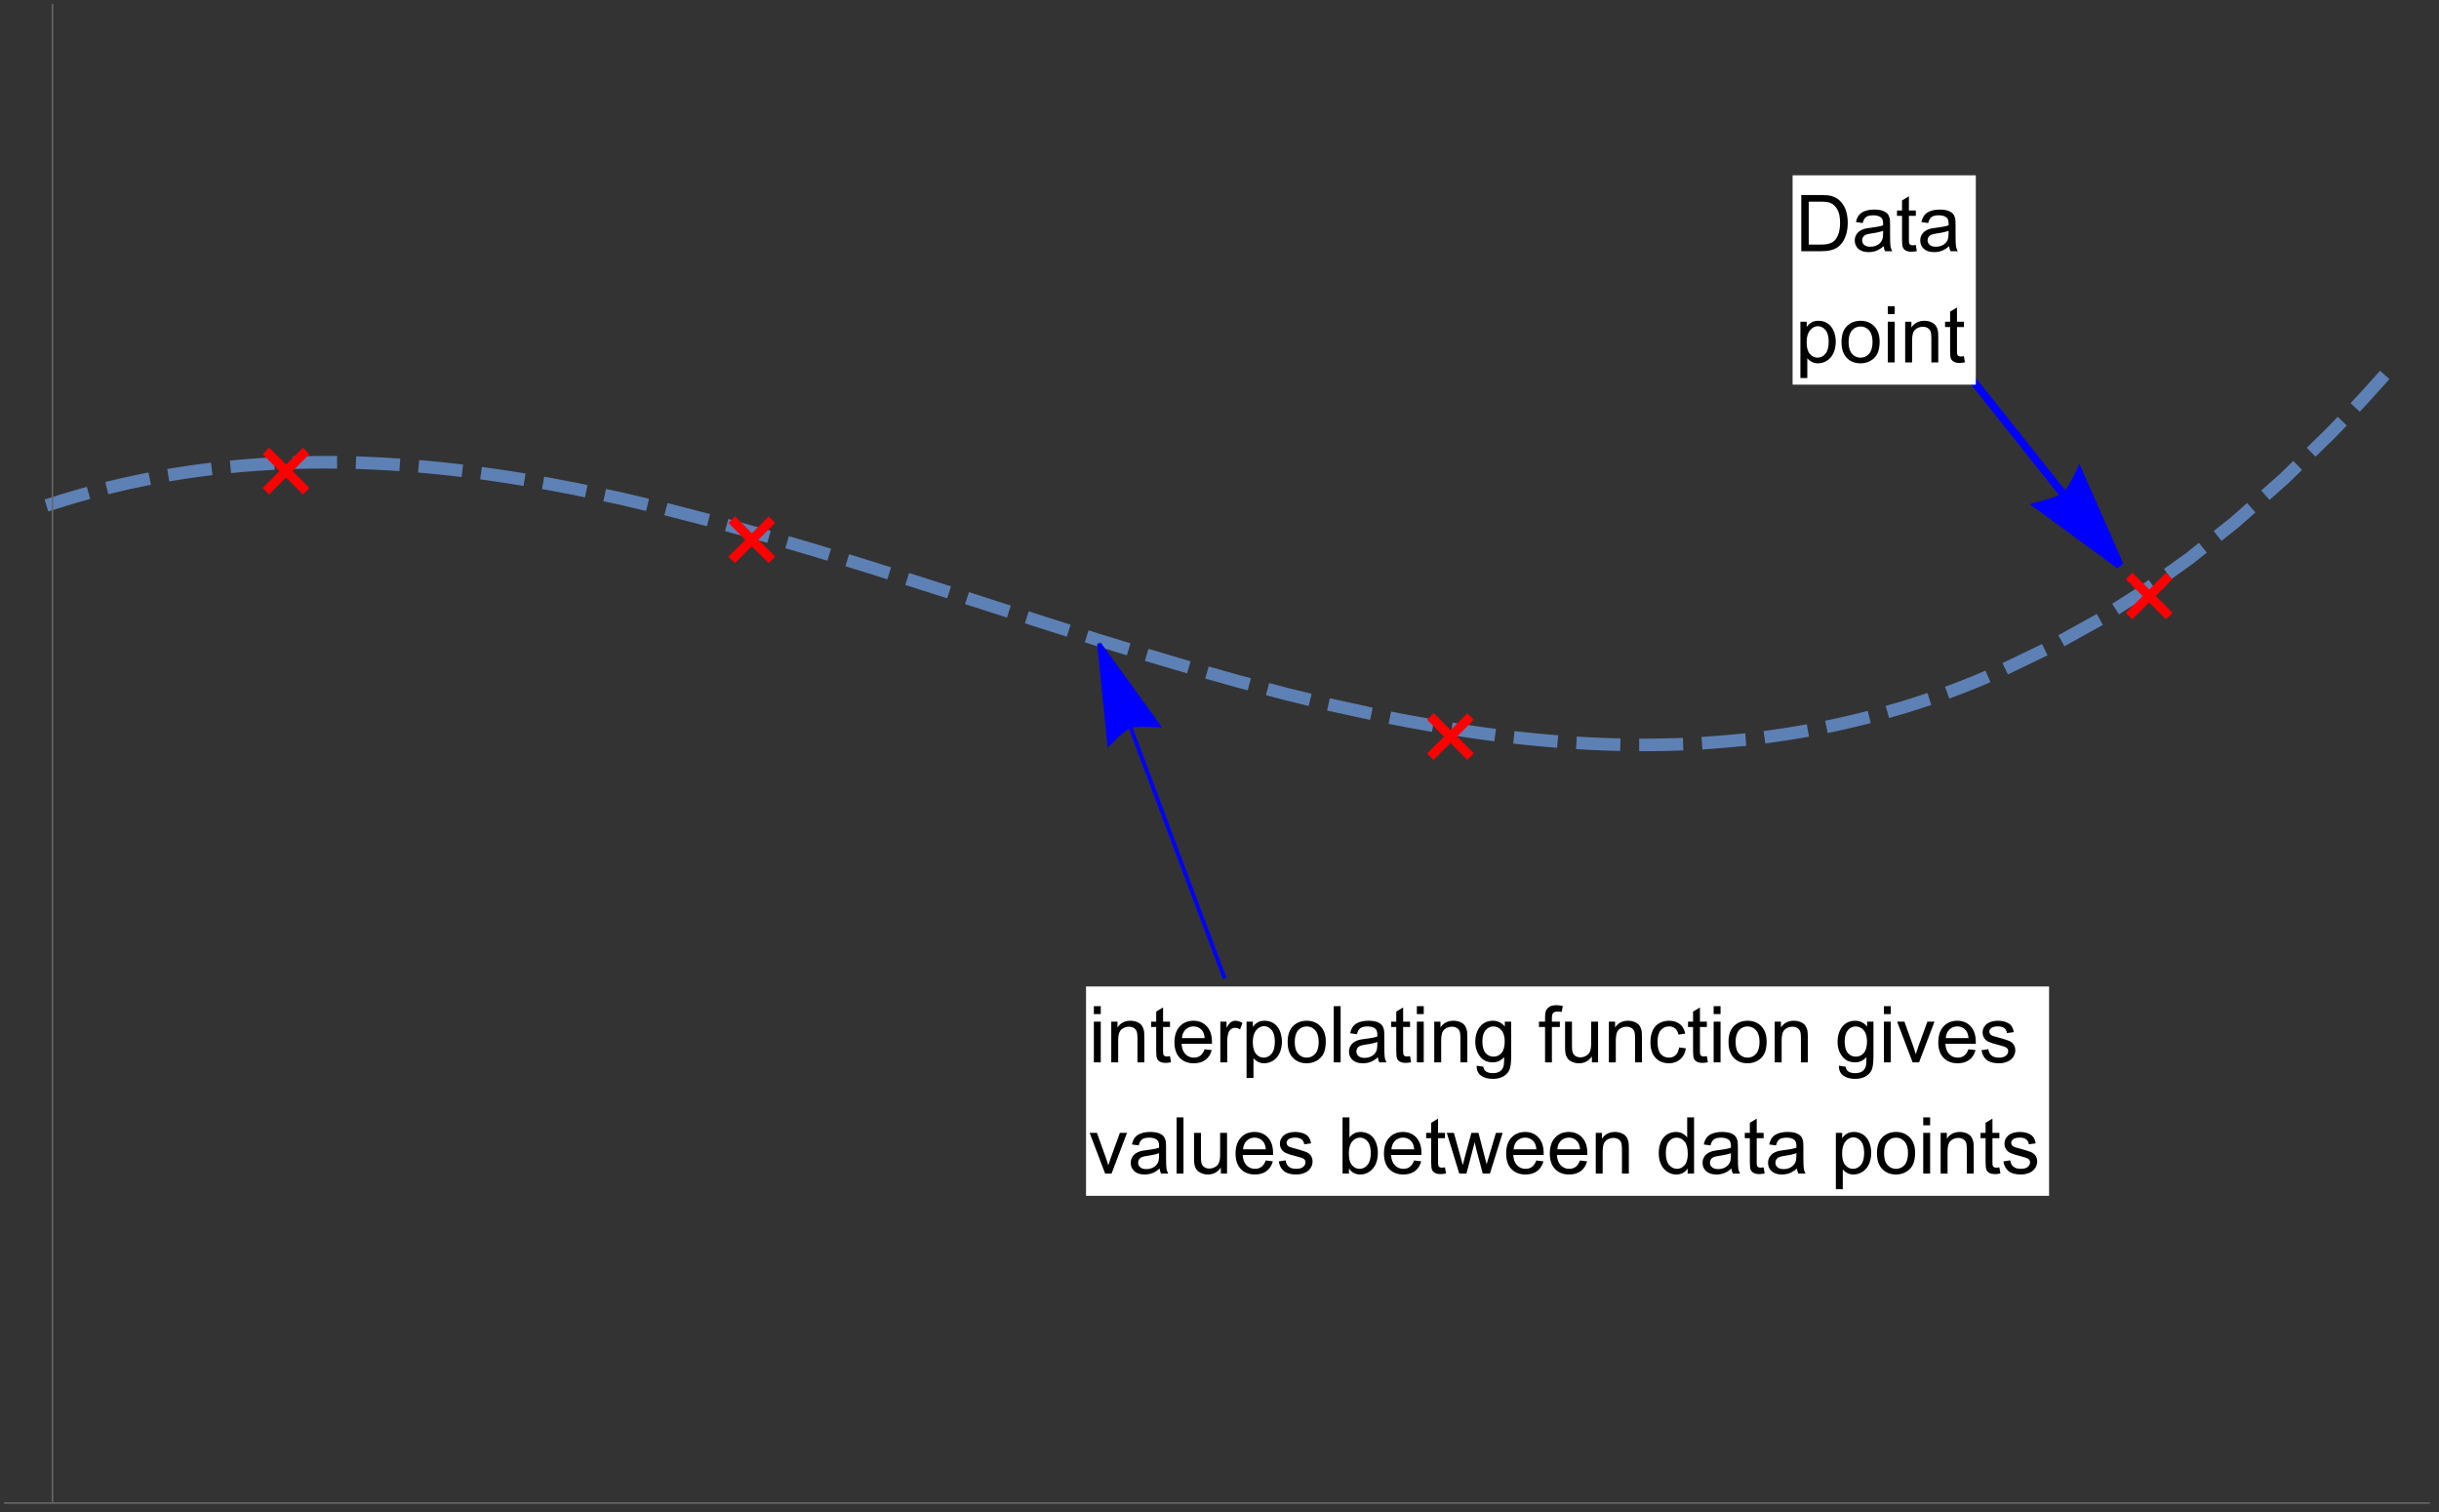 <?xml version="1.0" encoding="UTF-8"?>
<svg xmlns="http://www.w3.org/2000/svg" xmlns:xlink="http://www.w3.org/1999/xlink" width="466pt" height="289pt" viewBox="0 0 466 289" version="1.1">
<rect x="0" y="0" width="466" height="289" fill="#333333" stroke="none"/>
<defs>
<g>
<symbol overflow="visible" id="glyph0-0">
<path style="stroke:none;" d="M 1.312 0 L 1.312 -16.797 L 9.188 -16.797 L 9.188 0 Z M 2.625 -1.312 L 7.875 -1.312 L 7.875 -15.484 L 2.625 -15.484 Z M 2.625 -1.312 "/>
</symbol>
<symbol overflow="visible" id="glyph0-1">
<path style="stroke:none;" d="M 10.602 -2.258 L 9.363 -0.996 L 6.133 -4.227 L 2.902 -0.996 L 1.66 -2.234 L 4.891 -5.445 L 1.68 -8.676 L 2.922 -9.938 L 6.152 -6.707 L 9.363 -9.914 L 10.582 -8.676 L 7.395 -5.465 Z M 10.602 -2.258 "/>
</symbol>
<symbol overflow="visible" id="glyph1-0">
<path style="stroke:none;" d="M 1.875 0 L 1.875 -9.375 L 9.375 -9.375 L 9.375 0 Z M 2.109 -0.234 L 9.141 -0.234 L 9.141 -9.141 L 2.109 -9.141 Z M 2.109 -0.234 "/>
</symbol>
<symbol overflow="visible" id="glyph1-1">
<path style="stroke:none;" d="M 1.156 0 L 1.156 -10.738 L 4.855 -10.738 C 5.688 -10.734 6.324 -10.684 6.766 -10.582 C 7.379 -10.441 7.906 -10.184 8.344 -9.812 C 8.906 -9.332 9.328 -8.723 9.613 -7.98 C 9.891 -7.234 10.031 -6.383 10.035 -5.426 C 10.031 -4.609 9.934 -3.887 9.746 -3.258 C 9.551 -2.625 9.309 -2.102 9.016 -1.695 C 8.715 -1.281 8.391 -0.957 8.039 -0.723 C 7.684 -0.48 7.254 -0.301 6.758 -0.184 C 6.254 -0.059 5.68 0 5.031 0 Z M 2.578 -1.266 L 4.871 -1.266 C 5.574 -1.266 6.129 -1.332 6.535 -1.465 C 6.934 -1.598 7.258 -1.781 7.5 -2.023 C 7.836 -2.355 8.098 -2.809 8.285 -3.379 C 8.473 -3.945 8.566 -4.637 8.57 -5.449 C 8.566 -6.57 8.383 -7.43 8.016 -8.035 C 7.648 -8.637 7.199 -9.043 6.672 -9.25 C 6.289 -9.395 5.676 -9.469 4.836 -9.469 L 2.578 -9.469 Z M 2.578 -1.266 "/>
</symbol>
<symbol overflow="visible" id="glyph1-2">
<path style="stroke:none;" d="M 6.062 -0.961 C 5.574 -0.543 5.105 -0.246 4.652 -0.078 C 4.199 0.094 3.715 0.176 3.199 0.176 C 2.344 0.176 1.688 -0.031 1.23 -0.449 C 0.77 -0.867 0.539 -1.402 0.543 -2.051 C 0.539 -2.43 0.625 -2.777 0.801 -3.094 C 0.973 -3.406 1.199 -3.656 1.484 -3.852 C 1.762 -4.039 2.078 -4.184 2.43 -4.285 C 2.688 -4.348 3.078 -4.414 3.602 -4.484 C 4.664 -4.605 5.449 -4.758 5.953 -4.938 C 5.957 -5.113 5.957 -5.227 5.961 -5.281 C 5.957 -5.812 5.836 -6.191 5.59 -6.414 C 5.25 -6.711 4.746 -6.859 4.086 -6.863 C 3.461 -6.859 3.004 -6.75 2.711 -6.535 C 2.414 -6.316 2.195 -5.934 2.059 -5.383 L 0.77 -5.559 C 0.883 -6.109 1.078 -6.555 1.348 -6.895 C 1.613 -7.234 2 -7.496 2.512 -7.68 C 3.016 -7.859 3.605 -7.949 4.277 -7.953 C 4.941 -7.949 5.48 -7.871 5.895 -7.719 C 6.309 -7.559 6.613 -7.363 6.812 -7.129 C 7.004 -6.891 7.141 -6.594 7.223 -6.234 C 7.266 -6.008 7.289 -5.602 7.289 -5.016 L 7.289 -3.258 C 7.289 -2.031 7.316 -1.254 7.371 -0.934 C 7.426 -0.605 7.535 -0.297 7.703 0 L 6.328 0 C 6.191 -0.273 6.102 -0.594 6.062 -0.961 Z M 5.953 -3.902 C 5.477 -3.707 4.758 -3.539 3.801 -3.406 C 3.258 -3.324 2.875 -3.238 2.648 -3.141 C 2.422 -3.043 2.246 -2.898 2.129 -2.711 C 2.004 -2.52 1.945 -2.312 1.949 -2.086 C 1.945 -1.734 2.078 -1.441 2.348 -1.207 C 2.609 -0.973 3 -0.855 3.516 -0.855 C 4.023 -0.855 4.473 -0.965 4.871 -1.188 C 5.262 -1.41 5.555 -1.715 5.742 -2.102 C 5.883 -2.395 5.953 -2.836 5.953 -3.422 Z M 5.953 -3.902 "/>
</symbol>
<symbol overflow="visible" id="glyph1-3">
<path style="stroke:none;" d="M 3.867 -1.18 L 4.059 -0.016 C 3.684 0.062 3.352 0.098 3.062 0.102 C 2.582 0.098 2.211 0.027 1.949 -0.125 C 1.684 -0.273 1.496 -0.473 1.391 -0.719 C 1.281 -0.965 1.23 -1.484 1.23 -2.277 L 1.23 -6.754 L 0.266 -6.754 L 0.266 -7.777 L 1.23 -7.777 L 1.23 -9.703 L 2.543 -10.496 L 2.543 -7.777 L 3.867 -7.777 L 3.867 -6.754 L 2.543 -6.754 L 2.543 -2.203 C 2.543 -1.828 2.562 -1.586 2.609 -1.48 C 2.652 -1.371 2.73 -1.285 2.836 -1.223 C 2.941 -1.156 3.09 -1.125 3.289 -1.129 C 3.43 -1.125 3.625 -1.141 3.867 -1.18 Z M 3.867 -1.18 "/>
</symbol>
<symbol overflow="visible" id="glyph1-4">
<path style="stroke:none;" d="M 0.988 2.98 L 0.988 -7.777 L 2.191 -7.777 L 2.191 -6.766 C 2.473 -7.16 2.789 -7.457 3.148 -7.656 C 3.5 -7.852 3.934 -7.949 4.445 -7.953 C 5.105 -7.949 5.691 -7.781 6.203 -7.441 C 6.707 -7.098 7.09 -6.613 7.352 -5.996 C 7.609 -5.371 7.738 -4.691 7.742 -3.949 C 7.738 -3.152 7.598 -2.434 7.312 -1.797 C 7.023 -1.16 6.605 -0.672 6.066 -0.332 C 5.52 0.008 4.949 0.176 4.352 0.176 C 3.91 0.176 3.516 0.086 3.168 -0.102 C 2.816 -0.285 2.531 -0.52 2.309 -0.805 L 2.309 2.98 Z M 2.184 -3.844 C 2.18 -2.844 2.383 -2.102 2.789 -1.625 C 3.195 -1.141 3.684 -0.902 4.262 -0.906 C 4.844 -0.902 5.348 -1.148 5.766 -1.648 C 6.184 -2.141 6.391 -2.91 6.395 -3.953 C 6.391 -4.941 6.188 -5.684 5.781 -6.18 C 5.371 -6.672 4.883 -6.918 4.32 -6.922 C 3.758 -6.918 3.262 -6.656 2.832 -6.133 C 2.395 -5.605 2.18 -4.844 2.184 -3.844 Z M 2.184 -3.844 "/>
</symbol>
<symbol overflow="visible" id="glyph1-5">
<path style="stroke:none;" d="M 0.5 -3.891 C 0.496 -5.328 0.898 -6.395 1.699 -7.09 C 2.367 -7.664 3.18 -7.949 4.145 -7.953 C 5.211 -7.949 6.086 -7.602 6.766 -6.902 C 7.441 -6.199 7.781 -5.23 7.785 -4 C 7.781 -2.996 7.629 -2.207 7.332 -1.637 C 7.027 -1.059 6.594 -0.613 6.023 -0.301 C 5.449 0.02 4.82 0.176 4.145 0.176 C 3.051 0.176 2.172 -0.172 1.504 -0.871 C 0.832 -1.566 0.496 -2.574 0.5 -3.891 Z M 1.852 -3.891 C 1.852 -2.891 2.066 -2.141 2.504 -1.648 C 2.934 -1.148 3.48 -0.902 4.145 -0.906 C 4.793 -0.902 5.34 -1.152 5.777 -1.652 C 6.211 -2.152 6.426 -2.91 6.43 -3.934 C 6.426 -4.891 6.207 -5.621 5.773 -6.117 C 5.336 -6.613 4.793 -6.859 4.145 -6.863 C 3.48 -6.859 2.934 -6.613 2.504 -6.121 C 2.066 -5.625 1.852 -4.883 1.852 -3.891 Z M 1.852 -3.891 "/>
</symbol>
<symbol overflow="visible" id="glyph1-6">
<path style="stroke:none;" d="M 0.996 -9.223 L 0.996 -10.738 L 2.312 -10.738 L 2.312 -9.223 Z M 0.996 0 L 0.996 -7.777 L 2.312 -7.777 L 2.312 0 Z M 0.996 0 "/>
</symbol>
<symbol overflow="visible" id="glyph1-7">
<path style="stroke:none;" d="M 0.988 0 L 0.988 -7.777 L 2.176 -7.777 L 2.176 -6.672 C 2.742 -7.523 3.57 -7.949 4.652 -7.953 C 5.121 -7.949 5.551 -7.867 5.941 -7.699 C 6.332 -7.531 6.625 -7.309 6.824 -7.039 C 7.016 -6.762 7.152 -6.438 7.234 -6.062 C 7.281 -5.816 7.305 -5.391 7.309 -4.781 L 7.309 0 L 5.992 0 L 5.992 -4.73 C 5.988 -5.266 5.938 -5.668 5.836 -5.938 C 5.734 -6.199 5.551 -6.414 5.289 -6.574 C 5.027 -6.73 4.723 -6.809 4.371 -6.812 C 3.809 -6.809 3.324 -6.629 2.918 -6.277 C 2.512 -5.918 2.309 -5.242 2.309 -4.25 L 2.309 0 Z M 0.988 0 "/>
</symbol>
<symbol overflow="visible" id="glyph1-8">
<path style="stroke:none;" d="M 6.312 -2.504 L 7.676 -2.336 C 7.457 -1.535 7.059 -0.918 6.48 -0.48 C 5.898 -0.043 5.156 0.176 4.254 0.176 C 3.113 0.176 2.211 -0.172 1.547 -0.875 C 0.883 -1.57 0.551 -2.555 0.551 -3.824 C 0.551 -5.129 0.887 -6.145 1.559 -6.867 C 2.23 -7.59 3.105 -7.949 4.184 -7.953 C 5.223 -7.949 6.07 -7.598 6.73 -6.891 C 7.387 -6.18 7.715 -5.184 7.719 -3.902 C 7.715 -3.824 7.715 -3.707 7.711 -3.551 L 1.91 -3.551 C 1.957 -2.695 2.199 -2.039 2.637 -1.586 C 3.07 -1.129 3.609 -0.902 4.262 -0.906 C 4.742 -0.902 5.156 -1.031 5.5 -1.289 C 5.84 -1.543 6.109 -1.945 6.312 -2.504 Z M 1.984 -4.637 L 6.328 -4.637 C 6.27 -5.285 6.102 -5.777 5.828 -6.109 C 5.406 -6.613 4.863 -6.867 4.195 -6.871 C 3.59 -6.867 3.078 -6.664 2.668 -6.262 C 2.254 -5.855 2.027 -5.312 1.984 -4.637 Z M 1.984 -4.637 "/>
</symbol>
<symbol overflow="visible" id="glyph1-9">
<path style="stroke:none;" d="M 0.973 0 L 0.973 -7.777 L 2.16 -7.777 L 2.16 -6.598 C 2.461 -7.148 2.738 -7.512 2.996 -7.688 C 3.25 -7.863 3.535 -7.949 3.844 -7.953 C 4.289 -7.949 4.738 -7.809 5.199 -7.531 L 4.746 -6.305 C 4.422 -6.496 4.098 -6.59 3.781 -6.594 C 3.488 -6.59 3.23 -6.504 3.004 -6.332 C 2.773 -6.156 2.609 -5.914 2.512 -5.609 C 2.363 -5.137 2.289 -4.625 2.293 -4.07 L 2.293 0 Z M 0.973 0 "/>
</symbol>
<symbol overflow="visible" id="glyph1-10">
<path style="stroke:none;" d="M 0.961 0 L 0.961 -10.738 L 2.277 -10.738 L 2.277 0 Z M 0.961 0 "/>
</symbol>
<symbol overflow="visible" id="glyph1-11">
<path style="stroke:none;" d="M 0.746 0.645 L 2.027 0.836 C 2.082 1.23 2.23 1.52 2.477 1.699 C 2.801 1.941 3.246 2.062 3.816 2.066 C 4.422 2.062 4.895 1.941 5.227 1.699 C 5.559 1.453 5.781 1.109 5.902 0.672 C 5.969 0.402 6.004 -0.16 6 -1.02 C 5.422 -0.34 4.703 0 3.844 0 C 2.773 0 1.945 -0.383 1.363 -1.156 C 0.773 -1.922 0.48 -2.848 0.484 -3.934 C 0.48 -4.672 0.613 -5.359 0.887 -5.988 C 1.152 -6.613 1.543 -7.098 2.055 -7.441 C 2.562 -7.781 3.16 -7.949 3.852 -7.953 C 4.766 -7.949 5.523 -7.578 6.125 -6.84 L 6.125 -7.777 L 7.34 -7.777 L 7.34 -1.055 C 7.336 0.156 7.211 1.012 6.969 1.52 C 6.719 2.02 6.328 2.418 5.797 2.715 C 5.258 3.004 4.602 3.152 3.824 3.156 C 2.891 3.152 2.141 2.945 1.574 2.531 C 1 2.113 0.723 1.484 0.746 0.645 Z M 1.84 -4.027 C 1.84 -3.004 2.039 -2.262 2.445 -1.793 C 2.848 -1.324 3.355 -1.09 3.969 -1.09 C 4.57 -1.09 5.078 -1.32 5.492 -1.789 C 5.898 -2.254 6.105 -2.988 6.109 -3.984 C 6.105 -4.938 5.895 -5.652 5.473 -6.137 C 5.051 -6.617 4.543 -6.859 3.949 -6.863 C 3.363 -6.859 2.863 -6.621 2.453 -6.148 C 2.043 -5.668 1.84 -4.961 1.84 -4.027 Z M 1.84 -4.027 "/>
</symbol>
<symbol overflow="visible" id="glyph1-12">
<path style="stroke:none;" d=""/>
</symbol>
<symbol overflow="visible" id="glyph1-13">
<path style="stroke:none;" d="M 1.305 0 L 1.305 -6.754 L 0.141 -6.754 L 0.141 -7.777 L 1.305 -7.777 L 1.305 -8.605 C 1.301 -9.125 1.348 -9.512 1.441 -9.77 C 1.566 -10.105 1.789 -10.383 2.113 -10.602 C 2.43 -10.812 2.879 -10.922 3.457 -10.922 C 3.828 -10.922 4.238 -10.875 4.688 -10.789 L 4.488 -9.641 C 4.215 -9.684 3.957 -9.707 3.715 -9.711 C 3.312 -9.707 3.027 -9.621 2.863 -9.453 C 2.695 -9.281 2.613 -8.965 2.613 -8.496 L 2.613 -7.777 L 4.133 -7.777 L 4.133 -6.754 L 2.613 -6.754 L 2.613 0 Z M 1.305 0 "/>
</symbol>
<symbol overflow="visible" id="glyph1-14">
<path style="stroke:none;" d="M 6.086 0 L 6.086 -1.141 C 5.48 -0.262 4.656 0.176 3.617 0.176 C 3.156 0.176 2.73 0.09 2.332 -0.086 C 1.934 -0.262 1.637 -0.484 1.445 -0.75 C 1.25 -1.016 1.113 -1.34 1.039 -1.727 C 0.984 -1.984 0.961 -2.395 0.961 -2.961 L 0.961 -7.777 L 2.277 -7.777 L 2.277 -3.465 C 2.273 -2.77 2.301 -2.309 2.359 -2.074 C 2.441 -1.727 2.617 -1.453 2.887 -1.258 C 3.152 -1.059 3.484 -0.961 3.883 -0.961 C 4.277 -0.961 4.648 -1.059 4.996 -1.262 C 5.34 -1.461 5.586 -1.738 5.73 -2.09 C 5.871 -2.438 5.941 -2.945 5.945 -3.609 L 5.945 -7.777 L 7.266 -7.777 L 7.266 0 Z M 6.086 0 "/>
</symbol>
<symbol overflow="visible" id="glyph1-15">
<path style="stroke:none;" d="M 6.062 -2.848 L 7.359 -2.68 C 7.219 -1.781 6.855 -1.082 6.273 -0.582 C 5.688 -0.074 4.973 0.176 4.125 0.176 C 3.059 0.176 2.199 -0.172 1.555 -0.867 C 0.906 -1.562 0.586 -2.559 0.586 -3.859 C 0.586 -4.699 0.723 -5.434 1.004 -6.062 C 1.277 -6.691 1.703 -7.164 2.273 -7.48 C 2.844 -7.793 3.461 -7.949 4.133 -7.953 C 4.973 -7.949 5.664 -7.738 6.203 -7.312 C 6.738 -6.883 7.082 -6.273 7.234 -5.492 L 5.953 -5.297 C 5.832 -5.816 5.613 -6.207 5.305 -6.473 C 4.992 -6.734 4.621 -6.867 4.184 -6.871 C 3.52 -6.867 2.977 -6.629 2.562 -6.156 C 2.145 -5.676 1.938 -4.922 1.941 -3.898 C 1.938 -2.848 2.137 -2.09 2.539 -1.617 C 2.938 -1.141 3.461 -0.902 4.109 -0.906 C 4.625 -0.902 5.059 -1.062 5.406 -1.383 C 5.75 -1.699 5.969 -2.188 6.062 -2.848 Z M 6.062 -2.848 "/>
</symbol>
<symbol overflow="visible" id="glyph1-16">
<path style="stroke:none;" d="M 3.148 0 L 0.191 -7.777 L 1.582 -7.777 L 3.25 -3.121 C 3.43 -2.617 3.598 -2.094 3.75 -1.555 C 3.867 -1.961 4.031 -2.453 4.242 -3.031 L 5.969 -7.777 L 7.324 -7.777 L 4.379 0 Z M 3.148 0 "/>
</symbol>
<symbol overflow="visible" id="glyph1-17">
<path style="stroke:none;" d="M 0.461 -2.32 L 1.766 -2.527 C 1.836 -2 2.039 -1.602 2.375 -1.324 C 2.707 -1.043 3.176 -0.902 3.781 -0.906 C 4.383 -0.902 4.832 -1.027 5.125 -1.277 C 5.418 -1.523 5.566 -1.812 5.566 -2.145 C 5.566 -2.441 5.438 -2.676 5.18 -2.848 C 4.996 -2.965 4.547 -3.113 3.832 -3.297 C 2.863 -3.539 2.191 -3.75 1.816 -3.93 C 1.441 -4.105 1.156 -4.352 0.969 -4.668 C 0.773 -4.98 0.68 -5.328 0.68 -5.711 C 0.68 -6.059 0.758 -6.379 0.918 -6.676 C 1.074 -6.965 1.289 -7.211 1.566 -7.414 C 1.77 -7.562 2.051 -7.691 2.406 -7.797 C 2.758 -7.898 3.137 -7.949 3.547 -7.953 C 4.152 -7.949 4.688 -7.863 5.152 -7.688 C 5.609 -7.512 5.949 -7.273 6.172 -6.977 C 6.391 -6.676 6.543 -6.273 6.629 -5.773 L 5.34 -5.594 C 5.277 -5.992 5.109 -6.305 4.828 -6.531 C 4.547 -6.754 4.148 -6.867 3.641 -6.871 C 3.031 -6.867 2.602 -6.766 2.344 -6.57 C 2.086 -6.367 1.957 -6.133 1.957 -5.867 C 1.957 -5.691 2.008 -5.539 2.117 -5.406 C 2.219 -5.262 2.387 -5.145 2.621 -5.055 C 2.75 -5.004 3.141 -4.891 3.785 -4.719 C 4.719 -4.465 5.367 -4.262 5.738 -4.105 C 6.105 -3.945 6.395 -3.715 6.605 -3.414 C 6.812 -3.109 6.918 -2.734 6.922 -2.285 C 6.918 -1.844 6.789 -1.43 6.535 -1.043 C 6.277 -0.652 5.91 -0.352 5.426 -0.141 C 4.941 0.07 4.395 0.176 3.785 0.176 C 2.773 0.176 2 -0.031 1.473 -0.453 C 0.941 -0.871 0.605 -1.496 0.461 -2.32 Z M 0.461 -2.32 "/>
</symbol>
<symbol overflow="visible" id="glyph1-18">
<path style="stroke:none;" d="M 2.203 0 L 0.98 0 L 0.98 -10.738 L 2.301 -10.738 L 2.301 -6.906 C 2.852 -7.602 3.562 -7.949 4.43 -7.953 C 4.906 -7.949 5.359 -7.855 5.789 -7.664 C 6.215 -7.469 6.566 -7.195 6.844 -6.852 C 7.117 -6.5 7.332 -6.078 7.492 -5.586 C 7.645 -5.09 7.723 -4.566 7.727 -4.008 C 7.723 -2.672 7.395 -1.641 6.738 -0.914 C 6.078 -0.188 5.285 0.176 4.367 0.176 C 3.445 0.176 2.727 -0.207 2.203 -0.973 Z M 2.191 -3.949 C 2.191 -3.012 2.316 -2.336 2.57 -1.926 C 2.984 -1.242 3.547 -0.902 4.254 -0.906 C 4.832 -0.902 5.328 -1.152 5.75 -1.656 C 6.164 -2.156 6.375 -2.902 6.379 -3.898 C 6.375 -4.91 6.172 -5.66 5.773 -6.145 C 5.367 -6.625 4.883 -6.867 4.312 -6.871 C 3.734 -6.867 3.234 -6.617 2.82 -6.117 C 2.398 -5.617 2.191 -4.895 2.191 -3.949 Z M 2.191 -3.949 "/>
</symbol>
<symbol overflow="visible" id="glyph1-19">
<path style="stroke:none;" d="M 2.426 0 L 0.043 -7.777 L 1.406 -7.777 L 2.645 -3.289 L 3.105 -1.617 C 3.121 -1.699 3.254 -2.234 3.508 -3.223 L 4.746 -7.777 L 6.102 -7.777 L 7.266 -3.266 L 7.652 -1.781 L 8.102 -3.281 L 9.434 -7.777 L 10.715 -7.777 L 8.285 0 L 6.914 0 L 5.676 -4.656 L 5.375 -5.984 L 3.801 0 Z M 2.426 0 "/>
</symbol>
<symbol overflow="visible" id="glyph1-20">
<path style="stroke:none;" d="M 6.035 0 L 6.035 -0.98 C 5.543 -0.207 4.816 0.176 3.859 0.176 C 3.238 0.176 2.668 0.008 2.148 -0.336 C 1.629 -0.676 1.227 -1.156 0.941 -1.77 C 0.652 -2.379 0.508 -3.082 0.512 -3.883 C 0.508 -4.656 0.637 -5.359 0.898 -5.996 C 1.156 -6.625 1.547 -7.109 2.066 -7.449 C 2.582 -7.781 3.16 -7.949 3.801 -7.953 C 4.266 -7.949 4.684 -7.852 5.051 -7.656 C 5.418 -7.457 5.715 -7.199 5.945 -6.883 L 5.945 -10.738 L 7.258 -10.738 L 7.258 0 Z M 1.867 -3.883 C 1.863 -2.883 2.074 -2.137 2.496 -1.645 C 2.918 -1.148 3.414 -0.902 3.984 -0.906 C 4.559 -0.902 5.047 -1.137 5.453 -1.613 C 5.855 -2.082 6.059 -2.805 6.059 -3.773 C 6.059 -4.836 5.852 -5.613 5.441 -6.113 C 5.031 -6.609 4.527 -6.859 3.926 -6.863 C 3.34 -6.859 2.848 -6.621 2.457 -6.145 C 2.059 -5.664 1.863 -4.91 1.867 -3.883 Z M 1.867 -3.883 "/>
</symbol>
</g>
<clipPath id="clip1">
  <path d="M 0 61 L 465.121 61 L 465.121 154 L 0 154 Z M 0 61 "/>
</clipPath>
</defs>
<g id="surface4">
<g clip-path="url(#clip1)" clip-rule="nonzero">
<path style="fill:none;stroke-width:2.4;stroke-linecap:square;stroke-linejoin:miter;stroke:rgb(36.841%,50.677%,70.979%);stroke-opacity:1;stroke-dasharray:6,6;stroke-miterlimit:3.25;" d="M 109.02 108.234 L 110.113 107.891 L 111.203 107.551 L 113.387 106.898 L 114.48 106.586 L 115.57 106.281 L 117.754 105.695 L 117.902 105.656 L 118.051 105.621 L 118.348 105.543 L 118.938 105.395 L 120.121 105.098 L 122.488 104.539 L 122.637 104.508 L 122.785 104.473 L 123.078 104.406 L 123.672 104.273 L 124.855 104.02 L 127.223 103.535 L 127.359 103.508 L 127.5 103.48 L 127.773 103.426 L 128.328 103.32 L 129.434 103.113 L 131.645 102.727 L 131.918 102.68 L 132.195 102.633 L 132.75 102.543 L 133.852 102.371 L 136.062 102.043 L 136.336 102.004 L 136.605 101.969 L 137.148 101.895 L 138.23 101.75 L 140.398 101.488 L 140.531 101.473 L 140.668 101.457 L 140.938 101.426 L 141.48 101.367 L 142.566 101.254 L 144.73 101.047 L 144.879 101.031 L 145.023 101.02 L 145.32 100.992 L 145.906 100.945 L 147.082 100.852 L 147.23 100.84 L 147.375 100.828 L 147.668 100.809 L 148.258 100.766 L 149.434 100.688 L 149.578 100.68 L 149.727 100.668 L 150.02 100.652 L 150.609 100.617 L 150.754 100.609 L 150.902 100.602 L 151.195 100.586 L 151.785 100.555 L 151.93 100.547 L 152.078 100.543 L 152.371 100.527 L 152.957 100.5 L 154.133 100.453 L 154.406 100.445 L 154.684 100.434 L 155.777 100.402 L 156.328 100.387 L 156.602 100.379 L 156.875 100.375 L 157.148 100.367 L 157.426 100.363 L 157.699 100.355 L 157.973 100.352 L 158.109 100.352 L 158.246 100.348 L 158.52 100.344 L 158.66 100.344 L 158.797 100.34 L 158.934 100.34 L 159.07 100.336 L 159.344 100.336 L 159.48 100.332 L 159.754 100.332 L 159.891 100.328 L 160.715 100.328 L 160.852 100.324 L 161.402 100.324 L 161.539 100.328 L 162.359 100.328 L 162.496 100.332 L 162.91 100.332 L 163.059 100.336 L 163.207 100.336 L 163.355 100.34 L 163.504 100.34 L 163.652 100.344 L 163.801 100.344 L 164.098 100.348 L 164.246 100.352 L 164.395 100.352 L 164.691 100.359 L 165.285 100.371 L 165.434 100.371 L 165.879 100.383 L 166.477 100.398 L 167.07 100.414 L 167.664 100.434 L 167.961 100.441 L 168.258 100.453 L 168.852 100.473 L 169 100.48 L 169.148 100.484 L 169.445 100.5 L 170.039 100.523 L 170.191 100.531 L 170.34 100.535 L 170.637 100.551 L 171.23 100.578 L 172.418 100.641 L 172.562 100.648 L 172.711 100.656 L 173 100.676 L 173.586 100.707 L 174.754 100.781 L 174.898 100.793 L 175.043 100.801 L 175.336 100.82 L 175.918 100.863 L 177.086 100.949 L 177.23 100.961 L 177.379 100.969 L 177.668 100.992 L 178.254 101.039 L 179.422 101.137 L 181.754 101.352 L 181.891 101.367 L 182.027 101.379 L 182.297 101.406 L 182.844 101.461 L 183.93 101.574 L 186.109 101.812 L 186.383 101.844 L 186.652 101.879 L 187.199 101.941 L 188.285 102.074 L 190.465 102.352 L 190.609 102.371 L 190.758 102.391 L 191.055 102.434 L 191.645 102.512 L 192.824 102.676 L 195.184 103.023 L 199.906 103.773 L 200.043 103.797 L 200.184 103.82 L 200.457 103.867 L 201.008 103.961 L 202.109 104.152 L 204.312 104.547 L 208.723 105.387 L 217.363 107.203 L 226.742 109.418 L 235.492 111.68 L 244.977 114.309 L 254.285 117.039 L 262.969 119.691 L 272.387 122.648 L 281.18 125.461 L 290.703 128.523 L 300.055 131.52 L 308.781 134.273 L 318.238 137.18 L 327.07 139.793 L 335.727 142.234 L 345.121 144.711 L 353.887 146.836 L 363.387 148.902 L 363.531 148.93 L 363.676 148.961 L 363.969 149.02 L 364.551 149.137 L 365.719 149.367 L 368.051 149.816 L 372.711 150.656 L 373.258 150.75 L 373.801 150.844 L 374.887 151.023 L 377.062 151.375 L 377.199 151.395 L 377.332 151.418 L 377.605 151.461 L 378.148 151.543 L 379.238 151.707 L 381.41 152.023 L 381.707 152.062 L 382 152.105 L 382.59 152.188 L 383.77 152.344 L 386.129 152.645 L 386.277 152.66 L 386.422 152.68 L 386.719 152.715 L 387.309 152.785 L 388.488 152.922 L 390.844 153.176 L 390.984 153.188 L 391.121 153.203 L 391.395 153.23 L 391.945 153.285 L 393.047 153.391 L 393.32 153.414 L 393.598 153.441 L 394.148 153.488 L 395.246 153.586 L 395.387 153.598 L 395.523 153.609 L 395.797 153.629 L 396.348 153.676 L 397.449 153.758 L 399.652 153.91 L 399.785 153.918 L 399.922 153.926 L 400.191 153.945 L 401.809 154.039 L 401.945 154.047 L 402.078 154.051 L 402.348 154.066 L 402.887 154.094 L 403.969 154.145 L 404.102 154.148 L 404.238 154.156 L 404.508 154.168 L 405.047 154.188 L 405.18 154.195 L 405.316 154.199 L 405.586 154.207 L 406.125 154.227 L 406.262 154.23 L 406.395 154.234 L 406.664 154.246 L 407.203 154.262 L 407.34 154.266 L 407.473 154.27 L 407.746 154.273 L 408.285 154.289 L 408.43 154.293 L 408.578 154.293 L 408.871 154.301 L 409.016 154.305 L 409.16 154.305 L 409.453 154.312 L 409.602 154.312 L 409.746 154.316 L 410.039 154.32 L 410.188 154.324 L 410.332 154.324 L 410.625 154.328 L 410.773 154.328 L 410.918 154.332 L 411.066 154.332 L 411.211 154.336 L 411.648 154.336 L 411.797 154.34 L 413.848 154.34 L 413.992 154.336 L 414.43 154.336 L 414.578 154.332 L 414.871 154.332 L 415.016 154.328 L 415.309 154.324 L 415.457 154.324 L 415.602 154.32 L 415.895 154.316 L 416.043 154.316 L 416.188 154.312 L 416.48 154.309 L 416.625 154.305 L 416.773 154.301 L 417.066 154.297 L 417.652 154.281 L 418.199 154.266 L 418.742 154.25 L 419.289 154.234 L 419.836 154.215 L 419.973 154.211 L 420.109 154.203 L 420.383 154.195 L 420.93 154.172 L 422.02 154.121 L 422.156 154.113 L 422.293 154.109 L 422.566 154.094 L 423.113 154.066 L 424.207 154 L 424.754 153.969 L 425.297 153.934 L 426.391 153.855 L 426.539 153.844 L 426.688 153.836 L 426.984 153.812 L 427.574 153.766 L 428.762 153.668 L 428.906 153.652 L 429.055 153.641 L 429.352 153.613 L 429.945 153.562 L 431.129 153.445 L 431.277 153.43 L 431.426 153.418 L 431.719 153.387 L 432.312 153.324 L 433.496 153.191 L 435.867 152.906 L 436.141 152.867 L 436.418 152.832 L 436.973 152.758 L 438.078 152.605 L 440.289 152.277 L 440.426 152.254 L 440.566 152.234 L 440.844 152.191 L 441.395 152.102 L 442.5 151.918 L 444.715 151.527 L 444.848 151.5 L 444.984 151.477 L 445.254 151.426 L 445.797 151.324 L 446.883 151.113 L 449.051 150.668 L 449.184 150.641 L 449.32 150.613 L 449.594 150.555 L 450.133 150.438 L 451.219 150.195 L 453.387 149.688 L 453.535 149.652 L 453.68 149.617 L 453.973 149.547 L 454.562 149.402 L 455.738 149.105 L 458.09 148.48 L 462.797 147.121 L 463.891 146.777 L 464.988 146.43 L 467.184 145.707 L 471.574 144.152 L 471.723 144.098 L 471.875 144.039 L 472.172 143.93 L 472.766 143.707 L 473.953 143.25 L 476.332 142.305 L 481.09 140.281 L 490.434 135.785 L 499.148 130.945 L 508.598 124.953 L 517.418 118.633 L 526.066 111.73 L 535.449 103.422 L 544.207 94.863 L 544.816 94.238 L 545.43 93.605 L 546.648 92.336 L 549.094 89.742 L 549.398 89.414 L 549.703 89.082 L 550.316 88.422 L 551.535 87.086 L 551.688 86.918 L 551.844 86.75 L 552.148 86.41 L 552.758 85.734 L 553.062 85.391 L 553.367 85.051 L 553.523 84.879 L 553.98 84.363 " transform="matrix(1,0,0,1,-99,-12)"/>
</g>
<g style="fill:rgb(99.998%,0%,0%);fill-opacity:1;">
  <use xlink:href="#glyph0-1" x="48.516" y="95.478"/>
</g>
<g style="fill:rgb(99.998%,0%,0%);fill-opacity:1;">
  <use xlink:href="#glyph0-1" x="137.508" y="108.607"/>
</g>
<g style="fill:rgb(99.998%,0%,0%);fill-opacity:1;">
  <use xlink:href="#glyph0-1" x="270.996" y="146.205"/>
</g>
<g style="fill:rgb(99.998%,0%,0%);fill-opacity:1;">
  <use xlink:href="#glyph0-1" x="404.484" y="119.35"/>
</g>
<path style="fill:none;stroke-width:1.5;stroke-linecap:butt;stroke-linejoin:miter;stroke:rgb(0%,0%,99.998%);stroke-opacity:1;stroke-miterlimit:3.25;" d="M 473 81 L 493.527 106.824 " transform="matrix(1,0,0,1,-99,-12)"/>
<path style="fill-rule:nonzero;fill:rgb(0%,0%,99.998%);fill-opacity:1;stroke-width:1.5;stroke-linecap:square;stroke-linejoin:miter;stroke:rgb(0%,0%,99.998%);stroke-opacity:1;stroke-miterlimit:3.25;" d="M 496.281 102.449 L 496.02 103.008 L 495.344 104.301 L 494.914 105.047 L 494.453 105.766 L 493.984 106.383 L 493.527 106.824 L 493.039 107.133 L 492.34 107.445 L 491.516 107.75 L 490.652 108.031 L 489.145 108.473 L 488.492 108.645 L 504 120 Z M 496.281 102.449 " transform="matrix(1,0,0,1,-99,-12)"/>
<path style="fill-rule:nonzero;fill:rgb(99.998%,99.998%,99.998%);fill-opacity:1;stroke-width:1;stroke-linecap:square;stroke-linejoin:miter;stroke:rgb(99.998%,99.998%,99.998%);stroke-opacity:1;stroke-miterlimit:10;" d="M 0 39 L 34 39 L 34 0 L 0 0 Z M 0 39 " transform="matrix(1,0,0,1,343,34)"/>
<g style="fill:rgb(0%,0%,0%);fill-opacity:1;">
  <use xlink:href="#glyph1-1" x="343" y="48"/>
  <use xlink:href="#glyph1-2" x="353.833" y="48"/>
  <use xlink:href="#glyph1-3" x="362.176" y="48"/>
  <use xlink:href="#glyph1-2" x="366.344" y="48"/>
</g>
<g style="fill:rgb(0%,0%,0%);fill-opacity:1;">
  <use xlink:href="#glyph1-4" x="343" y="69.25"/>
  <use xlink:href="#glyph1-5" x="351.343" y="69.25"/>
  <use xlink:href="#glyph1-6" x="359.686" y="69.25"/>
  <use xlink:href="#glyph1-7" x="363.019" y="69.25"/>
  <use xlink:href="#glyph1-3" x="371.361" y="69.25"/>
</g>
<path style="fill:none;stroke-width:0.75;stroke-linecap:butt;stroke-linejoin:miter;stroke:rgb(0%,0%,99.998%);stroke-opacity:1;stroke-miterlimit:3.25;" d="M 333 199 L 314.91 150.758 " transform="matrix(1,0,0,1,-99,-12)"/>
<path style="fill-rule:nonzero;fill:rgb(0%,0%,99.998%);fill-opacity:1;stroke-width:0.75;stroke-linecap:square;stroke-linejoin:miter;stroke:rgb(0%,0%,99.998%);stroke-opacity:1;stroke-miterlimit:3.25;" d="M 310.941 154.074 L 311.367 153.625 L 312.402 152.598 L 313.043 152.023 L 313.703 151.484 L 314.34 151.039 L 314.91 150.758 L 315.469 150.617 L 316.23 150.535 L 317.105 150.496 L 318.016 150.496 L 319.586 150.539 L 320.262 150.578 L 309 135 Z M 310.941 154.074 " transform="matrix(1,0,0,1,-99,-12)"/>
<path style="fill-rule:nonzero;fill:rgb(99.998%,99.998%,99.998%);fill-opacity:1;stroke-width:1;stroke-linecap:square;stroke-linejoin:miter;stroke:rgb(99.998%,99.998%,99.998%);stroke-opacity:1;stroke-miterlimit:10;" d="M 0 39 L 183 39 L 183 0 L 0 0 Z M 0 39 " transform="matrix(1,0,0,1,208,189)"/>
<g style="fill:rgb(0%,0%,0%);fill-opacity:1;">
  <use xlink:href="#glyph1-6" x="208" y="203"/>
  <use xlink:href="#glyph1-7" x="211.333" y="203"/>
  <use xlink:href="#glyph1-3" x="219.676" y="203"/>
  <use xlink:href="#glyph1-8" x="223.844" y="203"/>
  <use xlink:href="#glyph1-9" x="232.187" y="203"/>
  <use xlink:href="#glyph1-4" x="237.182" y="203"/>
  <use xlink:href="#glyph1-5" x="245.524" y="203"/>
  <use xlink:href="#glyph1-10" x="253.867" y="203"/>
  <use xlink:href="#glyph1-2" x="257.2" y="203"/>
  <use xlink:href="#glyph1-3" x="265.543" y="203"/>
  <use xlink:href="#glyph1-6" x="269.711" y="203"/>
  <use xlink:href="#glyph1-7" x="273.044" y="203"/>
  <use xlink:href="#glyph1-11" x="281.387" y="203"/>
  <use xlink:href="#glyph1-12" x="289.729" y="203"/>
  <use xlink:href="#glyph1-13" x="293.897" y="203"/>
  <use xlink:href="#glyph1-14" x="298.065" y="203"/>
  <use xlink:href="#glyph1-7" x="306.408" y="203"/>
  <use xlink:href="#glyph1-15" x="314.751" y="203"/>
  <use xlink:href="#glyph1-3" x="322.251" y="203"/>
  <use xlink:href="#glyph1-6" x="326.419" y="203"/>
  <use xlink:href="#glyph1-5" x="329.752" y="203"/>
  <use xlink:href="#glyph1-7" x="338.095" y="203"/>
  <use xlink:href="#glyph1-12" x="346.438" y="203"/>
  <use xlink:href="#glyph1-11" x="350.605" y="203"/>
  <use xlink:href="#glyph1-6" x="358.948" y="203"/>
  <use xlink:href="#glyph1-16" x="362.281" y="203"/>
  <use xlink:href="#glyph1-8" x="369.781" y="203"/>
  <use xlink:href="#glyph1-17" x="378.124" y="203"/>
</g>
<g style="fill:rgb(0%,0%,0%);fill-opacity:1;">
  <use xlink:href="#glyph1-16" x="208" y="224.25"/>
  <use xlink:href="#glyph1-2" x="215.5" y="224.25"/>
  <use xlink:href="#glyph1-10" x="223.843" y="224.25"/>
  <use xlink:href="#glyph1-14" x="227.176" y="224.25"/>
  <use xlink:href="#glyph1-8" x="235.519" y="224.25"/>
  <use xlink:href="#glyph1-17" x="243.861" y="224.25"/>
  <use xlink:href="#glyph1-12" x="251.361" y="224.25"/>
  <use xlink:href="#glyph1-18" x="255.529" y="224.25"/>
  <use xlink:href="#glyph1-8" x="263.872" y="224.25"/>
  <use xlink:href="#glyph1-3" x="272.215" y="224.25"/>
  <use xlink:href="#glyph1-19" x="276.383" y="224.25"/>
  <use xlink:href="#glyph1-8" x="287.216" y="224.25"/>
  <use xlink:href="#glyph1-8" x="295.559" y="224.25"/>
  <use xlink:href="#glyph1-7" x="303.901" y="224.25"/>
  <use xlink:href="#glyph1-12" x="312.244" y="224.25"/>
  <use xlink:href="#glyph1-20" x="316.412" y="224.25"/>
  <use xlink:href="#glyph1-2" x="324.755" y="224.25"/>
  <use xlink:href="#glyph1-3" x="333.098" y="224.25"/>
  <use xlink:href="#glyph1-2" x="337.266" y="224.25"/>
  <use xlink:href="#glyph1-12" x="345.608" y="224.25"/>
  <use xlink:href="#glyph1-4" x="349.776" y="224.25"/>
  <use xlink:href="#glyph1-5" x="358.119" y="224.25"/>
  <use xlink:href="#glyph1-6" x="366.462" y="224.25"/>
  <use xlink:href="#glyph1-7" x="369.795" y="224.25"/>
  <use xlink:href="#glyph1-3" x="378.138" y="224.25"/>
  <use xlink:href="#glyph1-17" x="382.306" y="224.25"/>
</g>
<path style="fill:none;stroke-width:0.3;stroke-linecap:butt;stroke-linejoin:miter;stroke:rgb(39.999%,39.999%,39.999%);stroke-opacity:1;stroke-miterlimit:3.25;" d="M 99.75 299.207 L 563.25 299.207 " transform="matrix(1,0,0,1,-99,-12)"/>
<path style="fill:none;stroke-width:0.3;stroke-linecap:butt;stroke-linejoin:miter;stroke:rgb(39.999%,39.999%,39.999%);stroke-opacity:1;stroke-miterlimit:3.25;" d="M 109.02 299.207 L 109.02 12.75 " transform="matrix(1,0,0,1,-99,-12)"/>
</g>
</svg>
